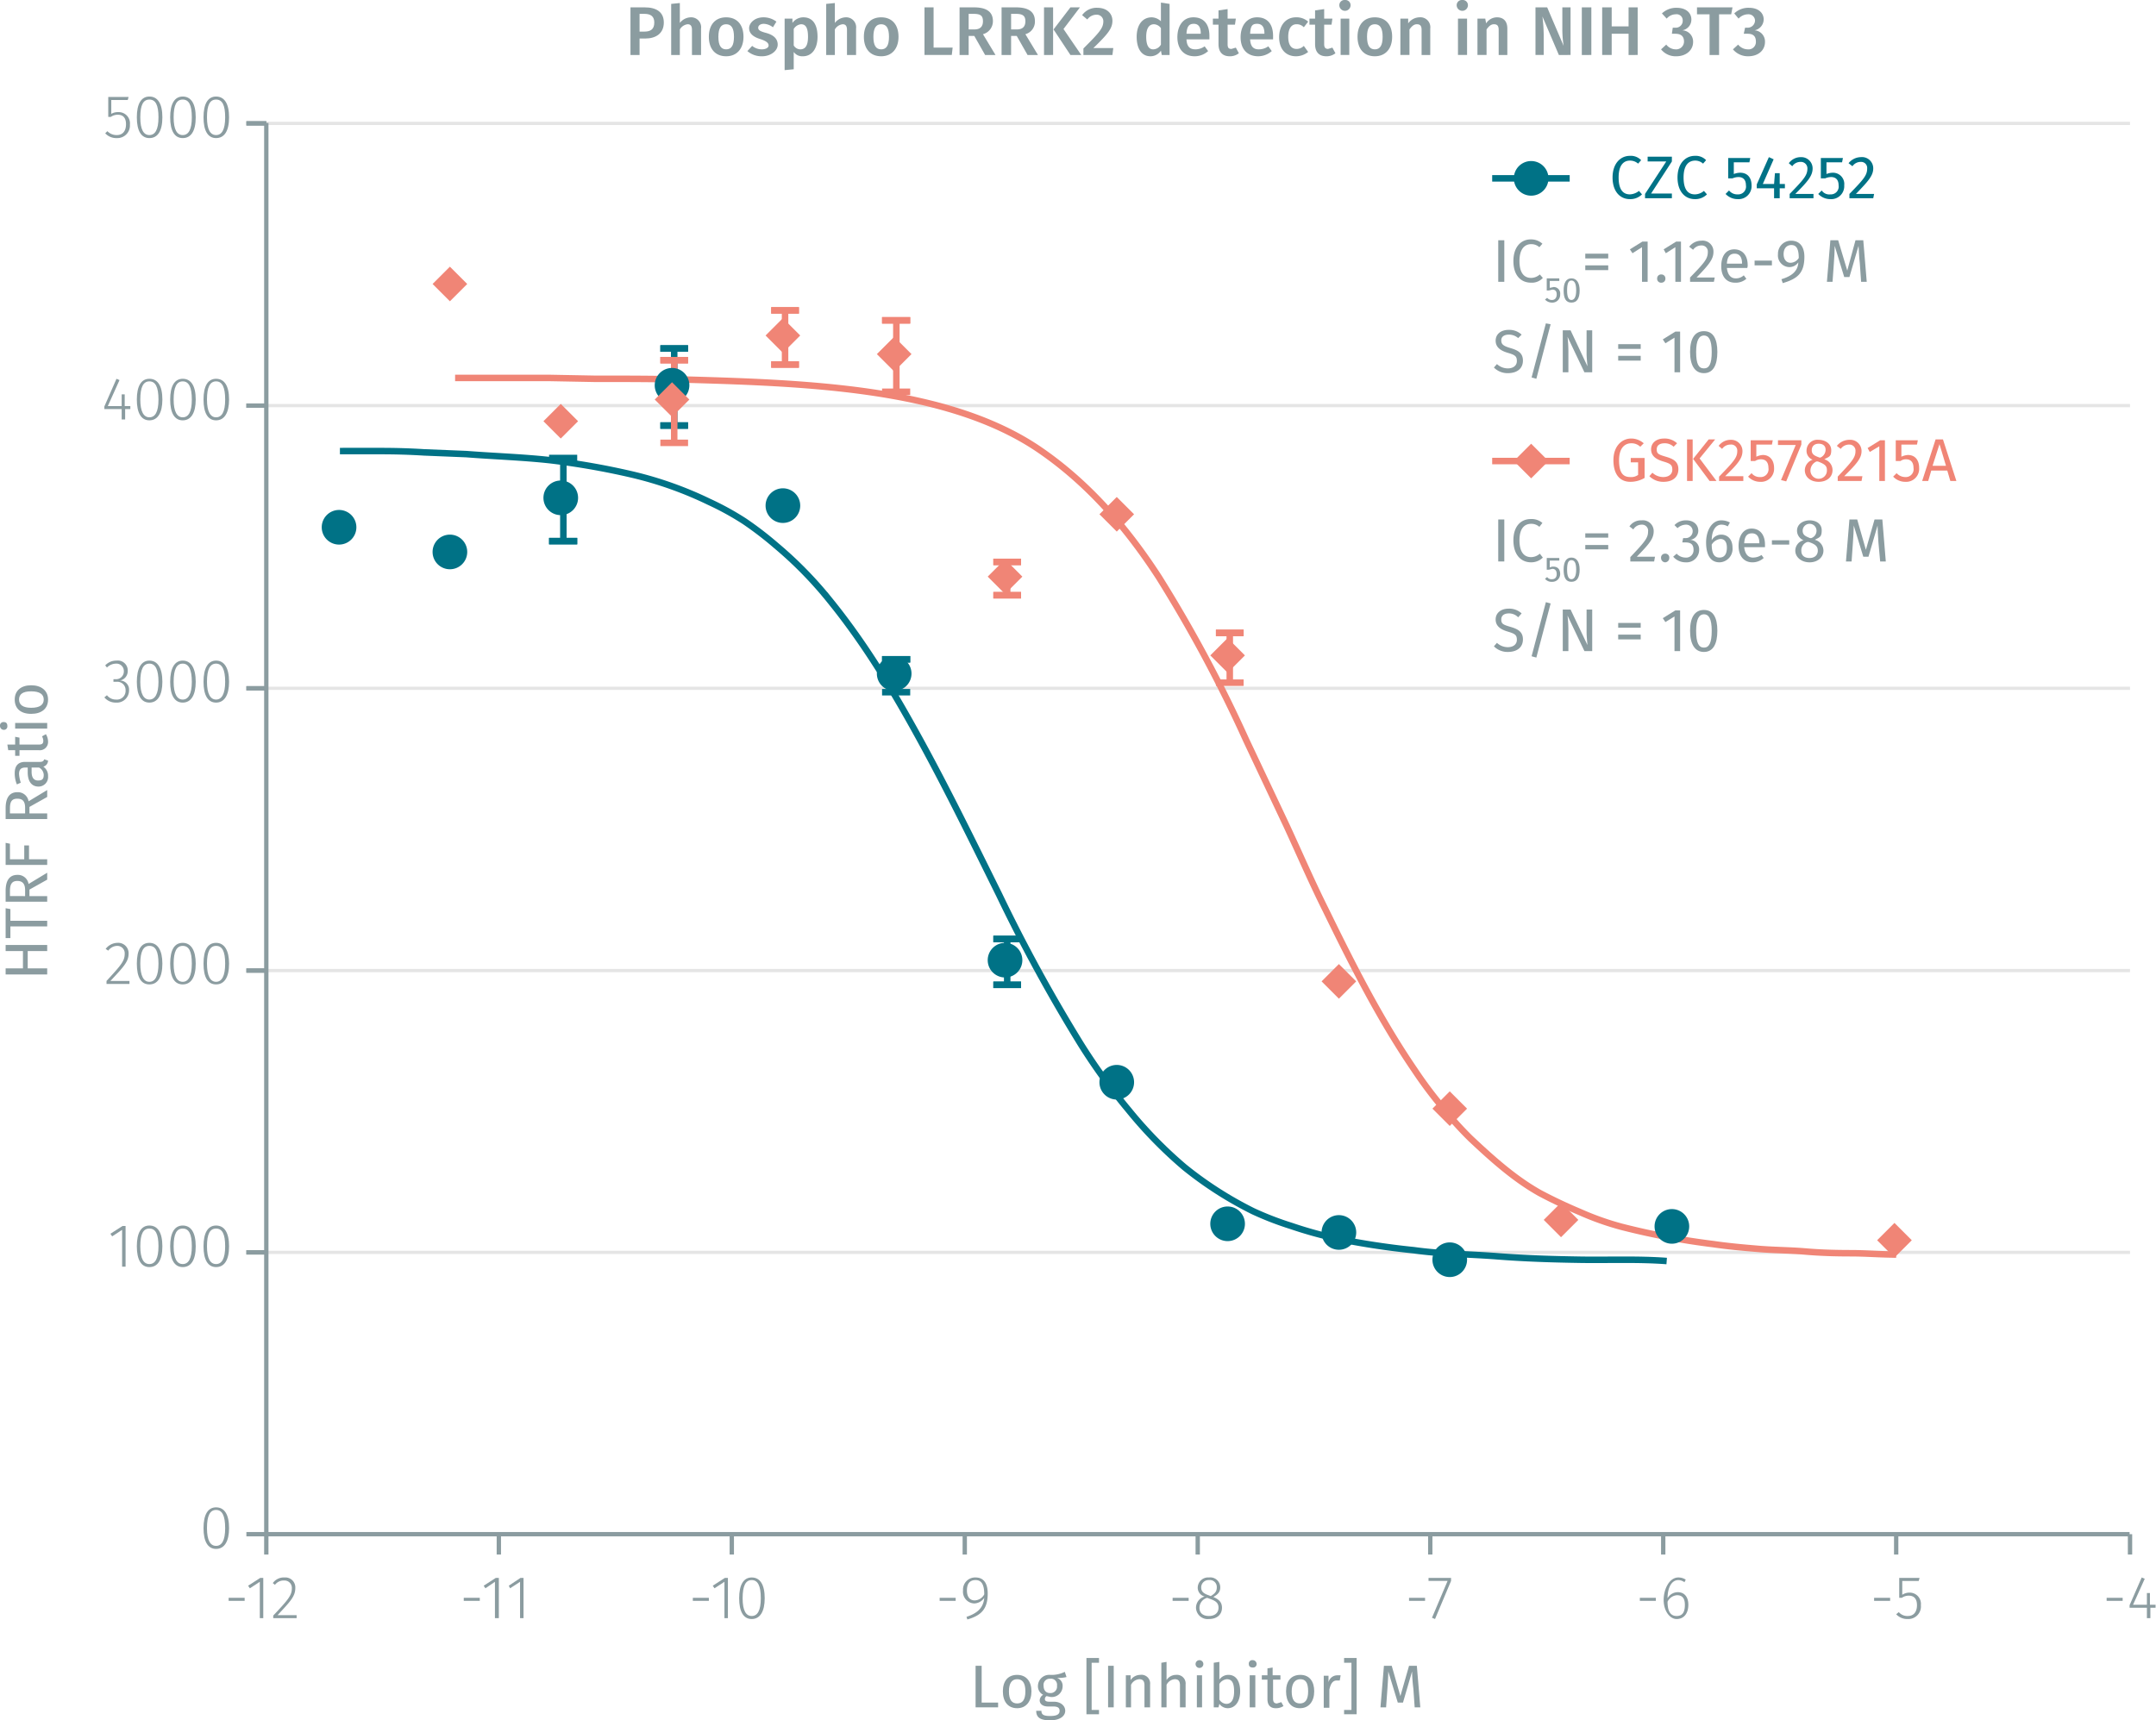 <svg xmlns="http://www.w3.org/2000/svg" xmlns:xlink="http://www.w3.org/1999/xlink" viewBox="0 0 497.9 397.4"><defs><symbol id="_1-deep-blue-circle" data-name="1-deep-blue-circle" viewBox="0 0 8 8"><path d="M8,4A4,4,0,1,1,4,0,4,4,0,0,1,8,4" fill="#007286"/></symbol><symbol id="_5-red-diamond" data-name="5-red-diamond" viewBox="0 0 8 8"><polyline points="4 0 8 4 4 8 0 4" fill="#f08576"/></symbol></defs><title>assay-validation_lrrk2-phospho-s935-1</title><line x1="61.5" y1="289.3" x2="491.9" y2="289.3" fill="none" stroke="#e5e5e5" stroke-miterlimit="10" stroke-width="0.75"/><line x1="61.5" y1="224.2" x2="491.9" y2="224.2" fill="none" stroke="#e5e5e5" stroke-miterlimit="10" stroke-width="0.75"/><line x1="61.5" y1="159" x2="491.9" y2="159" fill="none" stroke="#e5e5e5" stroke-miterlimit="10" stroke-width="0.75"/><line x1="61.5" y1="93.7" x2="491.9" y2="93.7" fill="none" stroke="#e5e5e5" stroke-miterlimit="10" stroke-width="0.75"/><line x1="61.5" y1="28.5" x2="491.9" y2="28.5" fill="none" stroke="#e5e5e5" stroke-miterlimit="10" stroke-width="0.75"/><line x1="61.5" y1="354.4" x2="491.8" y2="354.4" fill="none" stroke="#8b9ca0" stroke-miterlimit="10"/><line x1="61.5" y1="354.4" x2="61.5" y2="359.1" fill="none" stroke="#8b9ca0" stroke-miterlimit="10"/><g style="isolation:isolate"><path d="M57.4,369.9v.7H53.7v-.7Z" transform="translate(-0.9 -0.8)" fill="#8b9ca0"/><path d="M60.9,374.6v-8.4l-2.3,1.5-.4-.6,2.8-1.8h.7v9.3Z" transform="translate(-0.9 -0.8)" fill="#8b9ca0"/><path d="M69.1,367.6c0,1.9-1,3-4.1,6.3h4.4v.7H64V374c3.5-3.7,4.3-4.7,4.3-6.3a1.7,1.7,0,0,0-1.8-1.8,2.5,2.5,0,0,0-2.1,1l-.5-.4a3.1,3.1,0,0,1,2.7-1.3A2.3,2.3,0,0,1,69.1,367.6Z" transform="translate(-0.9 -0.8)" fill="#8b9ca0"/></g><line x1="115.2" y1="354.4" x2="115.2" y2="359.1" fill="none" stroke="#8b9ca0" stroke-miterlimit="10"/><g style="isolation:isolate"><path d="M111.7,369.9v.7H108v-.7Z" transform="translate(-0.9 -0.8)" fill="#8b9ca0"/><path d="M115.2,374.6v-8.4l-2.2,1.5-.4-.6,2.8-1.8h.7v9.3Z" transform="translate(-0.9 -0.8)" fill="#8b9ca0"/><path d="M121,374.6v-8.4l-2.3,1.5-.3-.6,2.7-1.8h.7v9.3Z" transform="translate(-0.9 -0.8)" fill="#8b9ca0"/></g><line x1="169" y1="354.4" x2="169" y2="359.1" fill="none" stroke="#8b9ca0" stroke-miterlimit="10"/><g style="isolation:isolate"><path d="M164.6,369.9v.7h-3.7v-.7Z" transform="translate(-0.9 -0.8)" fill="#8b9ca0"/><path d="M168.2,374.6v-8.4l-2.3,1.5-.4-.6,2.8-1.8h.7v9.3Z" transform="translate(-0.9 -0.8)" fill="#8b9ca0"/><path d="M177.5,370c0,3.1-1.1,4.8-3,4.8s-2.9-1.7-2.9-4.8,1-4.8,2.9-4.8S177.5,366.8,177.5,370Zm-5.1,0c0,2.9.8,4.1,2.1,4.1s2.1-1.2,2.1-4.1-.7-4.2-2.1-4.2S172.4,367.1,172.4,370Z" transform="translate(-0.9 -0.8)" fill="#8b9ca0"/></g><line x1="222.8" y1="354.4" x2="222.8" y2="359.1" fill="none" stroke="#8b9ca0" stroke-miterlimit="10"/><g style="isolation:isolate"><path d="M221.6,369.9v.7h-3.7v-.7Z" transform="translate(-0.9 -0.8)" fill="#8b9ca0"/><path d="M229,368.9c0,3.7-1.6,5.1-4.7,6l-.2-.6c2.4-.8,3.9-2,4.1-4.4a2.9,2.9,0,0,1-2.3,1.3,2.7,2.7,0,0,1-2.6-3,2.8,2.8,0,0,1,2.9-3C228.1,365.2,229,366.6,229,368.9Zm-.8.2c0-2.2-.6-3.3-2-3.3s-2,.9-2,2.4.7,2.3,1.8,2.3A2.6,2.6,0,0,0,228.2,369.1Z" transform="translate(-0.9 -0.8)" fill="#8b9ca0"/></g><line x1="276.6" y1="354.4" x2="276.6" y2="359.1" fill="none" stroke="#8b9ca0" stroke-miterlimit="10"/><g style="isolation:isolate"><path d="M275.4,369.9v.7h-3.7v-.7Z" transform="translate(-0.9 -0.8)" fill="#8b9ca0"/><path d="M283.1,372.2c0,1.6-1.2,2.6-3,2.6a2.7,2.7,0,0,1-3-2.6,2.7,2.7,0,0,1,2-2.6,2.1,2.1,0,0,1-1.6-2.1,2.4,2.4,0,0,1,2.6-2.3,2.3,2.3,0,0,1,2.6,2.3c0,1-.5,1.6-1.6,2.2C282.5,370.3,283.1,371,283.1,372.2Zm-.8,0c0-1.1-.6-1.6-2.1-2.1l-.5-.2a2.4,2.4,0,0,0-1.8,2.3c0,1.3.9,1.9,2.2,1.9S282.3,373.4,282.3,372.2Zm-2.3-2.9.5.2c1-.6,1.4-1.1,1.4-2a1.6,1.6,0,0,0-1.8-1.7,1.7,1.7,0,0,0-1.8,1.7C278.3,368.4,278.8,368.9,280,369.3Z" transform="translate(-0.9 -0.8)" fill="#8b9ca0"/></g><line x1="330.3" y1="354.4" x2="330.3" y2="359.1" fill="none" stroke="#8b9ca0" stroke-miterlimit="10"/><g style="isolation:isolate"><path d="M330,369.9v.7h-3.7v-.7Z" transform="translate(-0.9 -0.8)" fill="#8b9ca0"/><path d="M332.3,374.8l-.7-.3,3.6-8.5h-4.4v-.7H336v.7Z" transform="translate(-0.9 -0.8)" fill="#8b9ca0"/></g><line x1="384.1" y1="354.4" x2="384.1" y2="359.1" fill="none" stroke="#8b9ca0" stroke-miterlimit="10"/><g style="isolation:isolate"><path d="M383.3,369.9v.7h-3.7v-.7Z" transform="translate(-0.9 -0.8)" fill="#8b9ca0"/><path d="M390.8,371.5c0,2.1-1.1,3.3-2.7,3.3s-3-1.9-3-4.4,1.3-5.2,3.4-5.2a3.1,3.1,0,0,1,1.7.5l-.3.6a2.4,2.4,0,0,0-1.4-.5c-1.6,0-2.5,1.8-2.5,4.2a2.7,2.7,0,0,1,2.4-1.4C389.7,368.6,390.8,369.5,390.8,371.5Zm-.8,0c0-1.6-.7-2.2-1.8-2.2a2.6,2.6,0,0,0-2.2,1.5c0,2.1.6,3.3,2.1,3.3S390,373,390,371.5Z" transform="translate(-0.9 -0.8)" fill="#8b9ca0"/></g><line x1="437.9" y1="354.4" x2="437.9" y2="359.1" fill="none" stroke="#8b9ca0" stroke-miterlimit="10"/><g style="isolation:isolate"><path d="M437.4,369.9v.7h-3.7v-.7Z" transform="translate(-0.9 -0.8)" fill="#8b9ca0"/><path d="M440.2,366v3.2a3,3,0,0,1,1.6-.5,2.6,2.6,0,0,1,2.7,2.9,2.9,2.9,0,0,1-3,3.2,3.5,3.5,0,0,1-2.7-1.1l.6-.5a2.6,2.6,0,0,0,2.1.9c1.3,0,2.1-.9,2.1-2.5s-.8-2.2-1.9-2.2a2.8,2.8,0,0,0-1.6.5h-.6v-4.6h4.7l-.2.7Z" transform="translate(-0.9 -0.8)" fill="#8b9ca0"/></g><line x1="491.9" y1="354.4" x2="491.9" y2="359.1" fill="none" stroke="#8b9ca0" stroke-miterlimit="10"/><g style="isolation:isolate"><path d="M491.1,369.9v.7h-3.7v-.7Z" transform="translate(-0.9 -0.8)" fill="#8b9ca0"/><path d="M497.5,372.2v2.4h-.8v-2.4h-4v-.6l2.8-6.4.7.3-2.7,6h3.2v-2.7h.7v2.7h1.3v.7Z" transform="translate(-0.9 -0.8)" fill="#8b9ca0"/></g><line x1="61.5" y1="354.4" x2="61.5" y2="28.4" fill="none" stroke="#8b9ca0" stroke-miterlimit="10"/><line x1="61.5" y1="354.4" x2="56.9" y2="354.4" fill="none" stroke="#8b9ca0" stroke-miterlimit="10"/><g style="isolation:isolate"><path d="M53.8,353.8c0,3.1-1.1,4.8-3,4.8s-2.9-1.7-2.9-4.8,1-4.8,2.9-4.8S53.8,350.6,53.8,353.8Zm-5.1,0c0,2.9.8,4.1,2.1,4.1s2.1-1.2,2.1-4.1-.7-4.2-2.1-4.2S48.7,350.9,48.7,353.8Z" transform="translate(-0.9 -0.8)" fill="#8b9ca0"/></g><line x1="61.5" y1="289.3" x2="56.9" y2="289.3" fill="none" stroke="#8b9ca0" stroke-miterlimit="10"/><g style="isolation:isolate"><path d="M29.1,293.4v-8.5l-2.3,1.5-.4-.6,2.8-1.8h.7v9.4Z" transform="translate(-0.9 -0.8)" fill="#8b9ca0"/><path d="M38.4,288.7c0,3.2-1.1,4.8-3,4.8s-2.9-1.7-2.9-4.8,1-4.8,2.9-4.8S38.4,285.5,38.4,288.7Zm-5.1,0c0,2.9.8,4.1,2.1,4.1s2.1-1.2,2.1-4.1-.7-4.1-2.1-4.1S33.3,285.8,33.3,288.7Z" transform="translate(-0.9 -0.8)" fill="#8b9ca0"/><path d="M46.1,288.7c0,3.2-1.1,4.8-3,4.8s-2.9-1.7-2.9-4.8,1-4.8,2.9-4.8S46.1,285.5,46.1,288.7Zm-5.1,0c0,2.9.8,4.1,2.1,4.1s2.1-1.2,2.1-4.1-.7-4.1-2.1-4.1S41,285.8,41,288.7Z" transform="translate(-0.9 -0.8)" fill="#8b9ca0"/><path d="M53.8,288.7c0,3.2-1.1,4.8-3,4.8s-2.9-1.7-2.9-4.8,1-4.8,2.9-4.8S53.8,285.5,53.8,288.7Zm-5.1,0c0,2.9.8,4.1,2.1,4.1s2.1-1.2,2.1-4.1-.7-4.1-2.1-4.1S48.7,285.8,48.7,288.7Z" transform="translate(-0.9 -0.8)" fill="#8b9ca0"/></g><line x1="61.5" y1="224.2" x2="56.9" y2="224.2" fill="none" stroke="#8b9ca0" stroke-miterlimit="10"/><g style="isolation:isolate"><path d="M30.6,221.1c0,1.8-1.1,3-4.2,6.3h4.4v.7H25.5v-.7c3.4-3.7,4.2-4.6,4.2-6.3a1.7,1.7,0,0,0-1.7-1.8,2.6,2.6,0,0,0-2.1,1.1l-.6-.4a3.5,3.5,0,0,1,2.7-1.4A2.4,2.4,0,0,1,30.6,221.1Z" transform="translate(-0.9 -0.8)" fill="#8b9ca0"/><path d="M38.4,223.4c0,3.2-1.1,4.8-3,4.8s-2.9-1.6-2.9-4.8,1-4.8,2.9-4.8S38.4,220.3,38.4,223.4Zm-5.1,0c0,2.9.8,4.2,2.1,4.2s2.1-1.3,2.1-4.2-.7-4.1-2.1-4.1S33.3,220.6,33.3,223.4Z" transform="translate(-0.9 -0.8)" fill="#8b9ca0"/><path d="M46.1,223.4c0,3.2-1.1,4.8-3,4.8s-2.9-1.6-2.9-4.8,1-4.8,2.9-4.8S46.1,220.3,46.1,223.4Zm-5.1,0c0,2.9.8,4.2,2.1,4.2s2.1-1.3,2.1-4.2-.7-4.1-2.1-4.1S41,220.6,41,223.4Z" transform="translate(-0.9 -0.8)" fill="#8b9ca0"/><path d="M53.8,223.4c0,3.2-1.1,4.8-3,4.8s-2.9-1.6-2.9-4.8,1-4.8,2.9-4.8S53.8,220.3,53.8,223.4Zm-5.1,0c0,2.9.8,4.2,2.1,4.2s2.1-1.3,2.1-4.2-.7-4.1-2.1-4.1S48.7,220.6,48.7,223.4Z" transform="translate(-0.9 -0.8)" fill="#8b9ca0"/></g><line x1="61.5" y1="159" x2="56.9" y2="159" fill="none" stroke="#8b9ca0" stroke-miterlimit="10"/><g style="isolation:isolate"><path d="M30.4,155.8a2.2,2.2,0,0,1-1.8,2.2,2.1,2.1,0,0,1,2.1,2.3,2.8,2.8,0,0,1-3,2.8,3.4,3.4,0,0,1-2.7-1.2l.6-.5a2.6,2.6,0,0,0,2.1,1,2,2,0,0,0,2.2-2.1,1.9,1.9,0,0,0-2.1-2h-.7v-.6h.5a1.8,1.8,0,0,0,1.9-1.9,1.7,1.7,0,0,0-1.8-1.7,3,3,0,0,0-2.1.9l-.4-.5a3.5,3.5,0,0,1,2.6-1.1A2.3,2.3,0,0,1,30.4,155.8Z" transform="translate(-0.9 -0.8)" fill="#8b9ca0"/><path d="M38.4,158.3c0,3.1-1.1,4.8-3,4.8s-2.9-1.7-2.9-4.8,1-4.9,2.9-4.9S38.4,155.1,38.4,158.3Zm-5.1,0c0,2.8.8,4.1,2.1,4.1s2.1-1.3,2.1-4.1-.7-4.2-2.1-4.2S33.3,155.4,33.3,158.3Z" transform="translate(-0.9 -0.8)" fill="#8b9ca0"/><path d="M46.1,158.3c0,3.1-1.1,4.8-3,4.8s-2.9-1.7-2.9-4.8,1-4.9,2.9-4.9S46.1,155.1,46.1,158.3Zm-5.1,0c0,2.8.8,4.1,2.1,4.1s2.1-1.3,2.1-4.1-.7-4.2-2.1-4.2S41,155.4,41,158.3Z" transform="translate(-0.9 -0.8)" fill="#8b9ca0"/><path d="M53.8,158.3c0,3.1-1.1,4.8-3,4.8s-2.9-1.7-2.9-4.8,1-4.9,2.9-4.9S53.8,155.1,53.8,158.3Zm-5.1,0c0,2.8.8,4.1,2.1,4.1s2.1-1.3,2.1-4.1-.7-4.2-2.1-4.2S48.7,155.4,48.7,158.3Z" transform="translate(-0.9 -0.8)" fill="#8b9ca0"/></g><line x1="61.5" y1="93.7" x2="56.9" y2="93.7" fill="none" stroke="#8b9ca0" stroke-miterlimit="10"/><g style="isolation:isolate"><path d="M29.8,95.3v2.4H29V95.3H25v-.6l2.8-6.4.7.3-2.7,6H29V91.9h.7v2.7h1.3v.7Z" transform="translate(-0.9 -0.8)" fill="#8b9ca0"/><path d="M38.4,93.1c0,3.1-1.1,4.8-3,4.8s-2.9-1.7-2.9-4.8,1-4.8,2.9-4.8S38.4,89.9,38.4,93.1Zm-5.1,0c0,2.8.8,4.1,2.1,4.1s2.1-1.2,2.1-4.1-.7-4.2-2.1-4.2S33.3,90.2,33.3,93.1Z" transform="translate(-0.9 -0.8)" fill="#8b9ca0"/><path d="M46.1,93.1c0,3.1-1.1,4.8-3,4.8s-2.9-1.7-2.9-4.8,1-4.8,2.9-4.8S46.1,89.9,46.1,93.1Zm-5.1,0c0,2.8.8,4.1,2.1,4.1s2.1-1.2,2.1-4.1-.7-4.2-2.1-4.2S41,90.2,41,93.1Z" transform="translate(-0.9 -0.8)" fill="#8b9ca0"/><path d="M53.8,93.1c0,3.1-1.1,4.8-3,4.8s-2.9-1.7-2.9-4.8,1-4.8,2.9-4.8S53.8,89.9,53.8,93.1Zm-5.1,0c0,2.8.8,4.1,2.1,4.1s2.1-1.2,2.1-4.1-.7-4.2-2.1-4.2S48.7,90.2,48.7,93.1Z" transform="translate(-0.9 -0.8)" fill="#8b9ca0"/></g><line x1="61.5" y1="28.5" x2="56.9" y2="28.5" fill="none" stroke="#8b9ca0" stroke-miterlimit="10"/><g style="isolation:isolate"><path d="M26.6,23.9v3.2a2.9,2.9,0,0,1,1.6-.4,2.6,2.6,0,0,1,2.7,2.9,2.9,2.9,0,0,1-3,3.1,3.5,3.5,0,0,1-2.7-1.1l.5-.5a2.9,2.9,0,0,0,2.2.9c1.3,0,2.1-.9,2.1-2.5s-.8-2.2-1.9-2.2a2.8,2.8,0,0,0-1.6.5h-.6V23.2h4.7l-.2.7Z" transform="translate(-0.9 -0.8)" fill="#8b9ca0"/><path d="M38.4,27.9c0,3.2-1.1,4.8-3,4.8s-2.9-1.7-2.9-4.8,1-4.8,2.9-4.8S38.4,24.7,38.4,27.9Zm-5.1,0c0,2.9.8,4.1,2.1,4.1s2.1-1.2,2.1-4.1-.7-4.1-2.1-4.1S33.3,25,33.3,27.9Z" transform="translate(-0.9 -0.8)" fill="#8b9ca0"/><path d="M46.1,27.9c0,3.2-1.1,4.8-3,4.8s-2.9-1.7-2.9-4.8,1-4.8,2.9-4.8S46.1,24.7,46.1,27.9Zm-5.1,0c0,2.9.8,4.1,2.1,4.1s2.1-1.2,2.1-4.1-.7-4.1-2.1-4.1S41,25,41,27.9Z" transform="translate(-0.9 -0.8)" fill="#8b9ca0"/><path d="M53.8,27.9c0,3.2-1.1,4.8-3,4.8s-2.9-1.7-2.9-4.8,1-4.8,2.9-4.8S53.8,24.7,53.8,27.9Zm-5.1,0c0,2.9.8,4.1,2.1,4.1s2.1-1.2,2.1-4.1-.7-4.1-2.1-4.1S48.7,25,48.7,27.9Z" transform="translate(-0.9 -0.8)" fill="#8b9ca0"/></g><line x1="61.5" y1="289.3" x2="56.9" y2="289.3" fill="none" stroke="#8b9ca0" stroke-miterlimit="10"/><line x1="61.5" y1="224.2" x2="56.9" y2="224.2" fill="none" stroke="#8b9ca0" stroke-miterlimit="10"/><line x1="61.5" y1="159" x2="56.9" y2="159" fill="none" stroke="#8b9ca0" stroke-miterlimit="10"/><line x1="61.5" y1="93.7" x2="56.9" y2="93.7" fill="none" stroke="#8b9ca0" stroke-miterlimit="10"/><line x1="61.5" y1="28.5" x2="56.9" y2="28.5" fill="none" stroke="#8b9ca0" stroke-miterlimit="10"/><line x1="130.1" y1="105.8" x2="130.1" y2="125" fill="none" stroke="#007286" stroke-miterlimit="10" stroke-width="1.5"/><line x1="133.3" y1="105.8" x2="126.8" y2="105.8" fill="none" stroke="#007286" stroke-miterlimit="10" stroke-width="1.5"/><line x1="126.8" y1="125" x2="133.3" y2="125" fill="none" stroke="#007286" stroke-miterlimit="10" stroke-width="1.5"/><line x1="133.3" y1="125" x2="126.8" y2="125" fill="none" stroke="#007286" stroke-miterlimit="10" stroke-width="1.5"/><line x1="155.7" y1="80.5" x2="155.7" y2="98.3" fill="none" stroke="#007286" stroke-miterlimit="10" stroke-width="1.5"/><line x1="152.5" y1="80.5" x2="158.9" y2="80.5" fill="none" stroke="#007286" stroke-miterlimit="10" stroke-width="1.5"/><line x1="158.9" y1="80.5" x2="152.5" y2="80.5" fill="none" stroke="#007286" stroke-miterlimit="10" stroke-width="1.5"/><line x1="152.5" y1="98.3" x2="158.9" y2="98.3" fill="none" stroke="#007286" stroke-miterlimit="10" stroke-width="1.5"/><line x1="158.9" y1="98.3" x2="152.5" y2="98.3" fill="none" stroke="#007286" stroke-miterlimit="10" stroke-width="1.5"/><line x1="207" y1="152.3" x2="207" y2="159.9" fill="none" stroke="#007286" stroke-miterlimit="10" stroke-width="1.5"/><line x1="203.7" y1="152.3" x2="210.2" y2="152.3" fill="none" stroke="#007286" stroke-miterlimit="10" stroke-width="1.5"/><line x1="210.2" y1="152.3" x2="203.7" y2="152.3" fill="none" stroke="#007286" stroke-miterlimit="10" stroke-width="1.5"/><line x1="210.2" y1="159.9" x2="203.7" y2="159.9" fill="none" stroke="#007286" stroke-miterlimit="10" stroke-width="1.5"/><line x1="232.6" y1="216.9" x2="232.6" y2="227.5" fill="none" stroke="#007286" stroke-miterlimit="10" stroke-width="1.5"/><line x1="229.4" y1="216.9" x2="235.8" y2="216.9" fill="none" stroke="#007286" stroke-miterlimit="10" stroke-width="1.5"/><line x1="235.8" y1="216.9" x2="229.4" y2="216.9" fill="none" stroke="#007286" stroke-miterlimit="10" stroke-width="1.5"/><line x1="229.4" y1="227.5" x2="235.8" y2="227.5" fill="none" stroke="#007286" stroke-miterlimit="10" stroke-width="1.5"/><line x1="235.8" y1="227.5" x2="229.4" y2="227.5" fill="none" stroke="#007286" stroke-miterlimit="10" stroke-width="1.5"/><path d="M385.8,292.1c-6.6-.5-13.3-.2-19.9-.3s-12.9-.3-19.3-.8-12.8-.5-19.2-1.4a178.2,178.2,0,0,1-19.2-3,94.6,94.6,0,0,1-9.1-2.6,72.6,72.6,0,0,1-8.8-3.4,86,86,0,0,1-15.9-10.2,99.1,99.1,0,0,1-12.8-13.1A138.6,138.6,0,0,1,250.5,242a373.4,373.4,0,0,1-18.9-34.6c-5.9-11.9-11.7-23.8-18.1-35.5s-12.8-22.3-20.8-32.2a90.5,90.5,0,0,0-12.6-12.9,78.5,78.5,0,0,0-7.3-5.6,65.3,65.3,0,0,0-8.2-4.5,85.6,85.6,0,0,0-17.8-6.3,173.7,173.7,0,0,0-18.9-3.3c-6.4-.7-12.9-.9-19.3-1.4l-9.8-.4c-3.2-.2-6.5-.3-9.7-.3H79.4" transform="translate(-0.9 -0.8)" fill="none" stroke="#007286" stroke-miterlimit="10" stroke-width="1.5"/><line x1="155.7" y1="83.2" x2="155.7" y2="102.3" fill="none" stroke="#f08576" stroke-miterlimit="10" stroke-width="1.5"/><line x1="152.5" y1="83.2" x2="158.9" y2="83.2" fill="none" stroke="#f08576" stroke-miterlimit="10" stroke-width="1.5"/><line x1="158.9" y1="83.2" x2="152.5" y2="83.2" fill="none" stroke="#f08576" stroke-miterlimit="10" stroke-width="1.5"/><line x1="158.9" y1="102.3" x2="152.5" y2="102.3" fill="none" stroke="#f08576" stroke-miterlimit="10" stroke-width="1.5"/><line x1="181.3" y1="71.7" x2="181.3" y2="84.2" fill="none" stroke="#f08576" stroke-miterlimit="10" stroke-width="1.5"/><line x1="178.1" y1="71.7" x2="184.5" y2="71.7" fill="none" stroke="#f08576" stroke-miterlimit="10" stroke-width="1.5"/><line x1="184.5" y1="71.7" x2="178.1" y2="71.7" fill="none" stroke="#f08576" stroke-miterlimit="10" stroke-width="1.5"/><line x1="178.1" y1="84.2" x2="184.5" y2="84.2" fill="none" stroke="#f08576" stroke-miterlimit="10" stroke-width="1.5"/><line x1="184.5" y1="84.2" x2="178.1" y2="84.2" fill="none" stroke="#f08576" stroke-miterlimit="10" stroke-width="1.5"/><line x1="207" y1="74" x2="207" y2="90.5" fill="none" stroke="#f08576" stroke-miterlimit="10" stroke-width="1.5"/><line x1="203.7" y1="74" x2="210.2" y2="74" fill="none" stroke="#f08576" stroke-miterlimit="10" stroke-width="1.5"/><line x1="210.2" y1="74" x2="203.7" y2="74" fill="none" stroke="#f08576" stroke-miterlimit="10" stroke-width="1.5"/><line x1="210.2" y1="90.5" x2="203.7" y2="90.5" fill="none" stroke="#f08576" stroke-miterlimit="10" stroke-width="1.5"/><line x1="232.6" y1="129.8" x2="232.6" y2="137.5" fill="none" stroke="#f08576" stroke-miterlimit="10" stroke-width="1.5"/><line x1="229.4" y1="129.8" x2="235.8" y2="129.8" fill="none" stroke="#f08576" stroke-miterlimit="10" stroke-width="1.5"/><line x1="235.8" y1="129.8" x2="229.4" y2="129.8" fill="none" stroke="#f08576" stroke-miterlimit="10" stroke-width="1.5"/><line x1="229.4" y1="137.5" x2="235.8" y2="137.5" fill="none" stroke="#f08576" stroke-miterlimit="10" stroke-width="1.5"/><line x1="235.8" y1="137.5" x2="229.4" y2="137.5" fill="none" stroke="#f08576" stroke-miterlimit="10" stroke-width="1.5"/><line x1="284" y1="146.2" x2="284" y2="157.7" fill="none" stroke="#f08576" stroke-miterlimit="10" stroke-width="1.5"/><line x1="280.8" y1="146.2" x2="287.2" y2="146.2" fill="none" stroke="#f08576" stroke-miterlimit="10" stroke-width="1.5"/><line x1="287.2" y1="146.2" x2="280.8" y2="146.2" fill="none" stroke="#f08576" stroke-miterlimit="10" stroke-width="1.5"/><line x1="287.2" y1="157.7" x2="280.8" y2="157.7" fill="none" stroke="#f08576" stroke-miterlimit="10" stroke-width="1.5"/><g style="isolation:isolate"><path d="M154.2,6c0,2.5-1.8,3.7-4.3,3.7h-1.3v3.8h-2.1V2.5h3.3C152.5,2.5,154.2,3.6,154.2,6ZM152,6c0-1.4-.8-2-2.3-2h-1.1V8.1h1.1C151.1,8.1,152,7.6,152,6Z" transform="translate(-0.9 -0.8)" fill="#8b9ca0"/><path d="M162.8,7.4v6.1h-2.1V7.7c0-1-.4-1.3-1-1.3a2.4,2.4,0,0,0-1.8,1.2v5.9h-2V1.7l2-.2V6.1a3.3,3.3,0,0,1,2.5-1.3A2.3,2.3,0,0,1,162.8,7.4Z" transform="translate(-0.9 -0.8)" fill="#8b9ca0"/><path d="M172.6,9.3c0,2.7-1.5,4.5-4,4.5s-4-1.7-4-4.5,1.5-4.5,4-4.5S172.6,6.5,172.6,9.3Zm-5.8,0c0,2,.6,2.9,1.8,2.9s1.8-.9,1.8-2.9-.6-2.9-1.8-2.9S166.8,7.3,166.8,9.3Z" transform="translate(-0.9 -0.8)" fill="#8b9ca0"/><path d="M180.2,5.8l-.8,1.3a3.7,3.7,0,0,0-2.1-.8c-.8,0-1.3.4-1.3.9s.3.8,1.8,1.2,2.7,1.2,2.7,2.7-1.7,2.7-3.6,2.7a5,5,0,0,1-3.4-1.2l1.1-1.2a3.5,3.5,0,0,0,2.2.8c1,0,1.6-.4,1.6-.9s-.4-1-2-1.5-2.5-1.3-2.5-2.5,1.3-2.5,3.3-2.5A4.9,4.9,0,0,1,180.2,5.8Z" transform="translate(-0.9 -0.8)" fill="#8b9ca0"/><path d="M189.7,9.3c0,2.6-1.2,4.5-3.4,4.5a2.4,2.4,0,0,1-2.1-1v4l-2.1.2V5.1h1.8v1a3.1,3.1,0,0,1,2.5-1.3C188.7,4.8,189.7,6.6,189.7,9.3Zm-2.2,0c0-2.2-.6-2.9-1.6-2.9a2.2,2.2,0,0,0-1.7,1.1v3.8a1.8,1.8,0,0,0,1.5.9C186.9,12.2,187.5,11.3,187.5,9.3Z" transform="translate(-0.9 -0.8)" fill="#8b9ca0"/><path d="M198.6,7.4v6.1h-2.1V7.7c0-1-.4-1.3-1-1.3a2.4,2.4,0,0,0-1.8,1.2v5.9h-2V1.7l2-.2V6.1a3.3,3.3,0,0,1,2.5-1.3A2.3,2.3,0,0,1,198.6,7.4Z" transform="translate(-0.9 -0.8)" fill="#8b9ca0"/><path d="M208.4,9.3c0,2.7-1.5,4.5-4,4.5s-4-1.7-4-4.5,1.5-4.5,4-4.5S208.4,6.5,208.4,9.3Zm-5.8,0c0,2,.6,2.9,1.8,2.9s1.8-.9,1.8-2.9-.6-2.9-1.8-2.9S202.6,7.3,202.6,9.3Z" transform="translate(-0.9 -0.8)" fill="#8b9ca0"/><path d="M220.9,11.8l-.2,1.7h-6.3V2.5h2.1v9.3Z" transform="translate(-0.9 -0.8)" fill="#8b9ca0"/><path d="M224.6,9.1v4.4h-2.1V2.5h3.3c2.9,0,4.4,1,4.4,3.2a3.1,3.1,0,0,1-2.3,3l2.9,4.8h-2.4l-2.5-4.4Zm1.3-1.5c1.3,0,2-.6,2-1.9S227.3,4,225.7,4h-1.1V7.6Z" transform="translate(-0.9 -0.8)" fill="#8b9ca0"/><path d="M234.4,9.1v4.4h-2.2V2.5h3.3c2.9,0,4.4,1,4.4,3.2a3,3,0,0,1-2.2,3l2.9,4.8h-2.4l-2.5-4.4Zm1.3-1.5c1.3,0,2-.6,2-1.9S237,4,235.5,4h-1.1V7.6Z" transform="translate(-0.9 -0.8)" fill="#8b9ca0"/><path d="M242,13.5V2.5h2.1v11Zm8.6,0h-2.5l-3.9-5.9,3.9-5.1h2.2l-3.8,5Z" transform="translate(-0.9 -0.8)" fill="#8b9ca0"/><path d="M257.8,5.6c0,1.8-1.1,3.1-4.4,6.3H258l-.2,1.6h-6.7V12c3.7-3.7,4.6-4.7,4.6-6.3a1.5,1.5,0,0,0-1.6-1.5A2.6,2.6,0,0,0,252,5.3l-1.2-1a4.1,4.1,0,0,1,3.5-1.7C256.5,2.6,257.8,3.9,257.8,5.6Z" transform="translate(-0.9 -0.8)" fill="#8b9ca0"/><path d="M271,13.5h-1.8l-.2-1a2.9,2.9,0,0,1-2.4,1.3c-2.1,0-3.2-1.8-3.2-4.5s1.3-4.5,3.5-4.5a3.3,3.3,0,0,1,2.1.9V1.4l2,.3Zm-2-2.4V7.3a2.1,2.1,0,0,0-1.6-.9c-1.1,0-1.8.9-1.8,2.9s.6,2.9,1.6,2.9A2.1,2.1,0,0,0,269,11.1Z" transform="translate(-0.9 -0.8)" fill="#8b9ca0"/><path d="M280.2,9.9h-5.3c.1,1.8.9,2.3,2.1,2.3a3.7,3.7,0,0,0,2.1-.7l.8,1.1a4.6,4.6,0,0,1-3.1,1.2c-2.6,0-4-1.8-4-4.4s1.3-4.6,3.7-4.6,3.7,1.6,3.7,4.3Zm-2-1.4c0-1.4-.5-2.2-1.6-2.2s-1.6.6-1.7,2.3h3.3Z" transform="translate(-0.9 -0.8)" fill="#8b9ca0"/><path d="M284.9,13.8c-1.7,0-2.6-1-2.6-2.8V6.5H281V5.1h1.3V3.2l2.1-.3V5.1h1.9l-.2,1.4h-1.7V11c0,.8.2,1.1.9,1.1l1-.3.7,1.3A3.3,3.3,0,0,1,284.9,13.8Z" transform="translate(-0.9 -0.8)" fill="#8b9ca0"/><path d="M294.9,9.9h-5.3c.1,1.8.9,2.3,2,2.3a3.8,3.8,0,0,0,2.2-.7l.8,1.1a4.8,4.8,0,0,1-3.1,1.2c-2.7,0-4.1-1.8-4.1-4.4s1.4-4.6,3.8-4.6,3.7,1.6,3.7,4.3Zm-2-1.4c0-1.4-.5-2.2-1.7-2.2s-1.5.6-1.6,2.3h3.3Z" transform="translate(-0.9 -0.8)" fill="#8b9ca0"/><path d="M303,5.8l-1,1.3a2.2,2.2,0,0,0-1.7-.7c-1.1,0-1.9.9-1.9,2.9s.8,2.8,1.9,2.8a2.3,2.3,0,0,0,1.7-.7l1,1.4a4.5,4.5,0,0,1-2.8,1c-2.4,0-3.9-1.7-3.9-4.4s1.5-4.6,3.9-4.6A4,4,0,0,1,303,5.8Z" transform="translate(-0.9 -0.8)" fill="#8b9ca0"/><path d="M307.2,13.8c-1.7,0-2.6-1-2.6-2.8V6.5h-1.3V5.1h1.3V3.2l2.1-.3V5.1h1.9l-.2,1.4h-1.7V11c0,.8.3,1.1.9,1.1l1-.3.7,1.3A3.3,3.3,0,0,1,307.2,13.8Z" transform="translate(-0.9 -0.8)" fill="#8b9ca0"/><path d="M312.8,2a1.3,1.3,0,0,1-1.3,1.3A1.3,1.3,0,0,1,310.2,2,1.2,1.2,0,0,1,311.5.8,1.2,1.2,0,0,1,312.8,2Zm-2.3,11.5V5.1h2v8.4Z" transform="translate(-0.9 -0.8)" fill="#8b9ca0"/><path d="M322.4,9.3c0,2.7-1.5,4.5-4,4.5s-4-1.7-4-4.5,1.5-4.5,4-4.5S322.4,6.5,322.4,9.3Zm-5.8,0c0,2,.6,2.9,1.8,2.9s1.8-.9,1.8-2.9-.6-2.9-1.8-2.9S316.6,7.3,316.6,9.3Z" transform="translate(-0.9 -0.8)" fill="#8b9ca0"/><path d="M331.2,7.4v6.1h-2V7.7c0-1-.4-1.3-1.1-1.3s-1.2.5-1.7,1.2v5.9h-2.1V5.1h1.8V6.2a3.3,3.3,0,0,1,2.6-1.4A2.3,2.3,0,0,1,331.2,7.4Z" transform="translate(-0.9 -0.8)" fill="#8b9ca0"/><path d="M339.9,2a1.3,1.3,0,0,1-1.3,1.3A1.3,1.3,0,0,1,337.3,2,1.2,1.2,0,0,1,338.6.8,1.2,1.2,0,0,1,339.9,2Zm-2.3,11.5V5.1h2.1v8.4Z" transform="translate(-0.9 -0.8)" fill="#8b9ca0"/><path d="M349,7.4v6.1h-2V7.7c0-1-.4-1.3-1.1-1.3s-1.2.5-1.7,1.2v5.9h-2.1V5.1h1.8l.2,1.1a3,3,0,0,1,2.5-1.4C348.2,4.8,349,5.8,349,7.4Z" transform="translate(-0.9 -0.8)" fill="#8b9ca0"/><path d="M360.9,13.5l-3.8-8.9a37.6,37.6,0,0,1,.3,4.4v4.5h-1.9V2.5h2.7l3.8,8.9a25.8,25.8,0,0,1-.3-3.7V2.5h1.9v11Z" transform="translate(-0.9 -0.8)" fill="#8b9ca0"/><path d="M366.2,13.5V2.5h2.2v11Z" transform="translate(-0.9 -0.8)" fill="#8b9ca0"/><path d="M373.1,8.6v4.9h-2.2V2.5h2.2V6.9H377V2.5h2.1v11H377V8.6Z" transform="translate(-0.9 -0.8)" fill="#8b9ca0"/><path d="M391.5,5.3a2.5,2.5,0,0,1-2.1,2.5,2.6,2.6,0,0,1,2.5,2.7c0,1.8-1.5,3.3-3.9,3.3a4.3,4.3,0,0,1-3.5-1.6l1.2-1.1a2.8,2.8,0,0,0,2.2,1.1,1.8,1.8,0,0,0,1.9-1.8c0-1.3-.8-1.8-2-1.8H387l.2-1.4h.6a1.6,1.6,0,0,0,1.7-1.7,1.4,1.4,0,0,0-1.6-1.4,2.8,2.8,0,0,0-2.1,1l-1.1-1.2a4.8,4.8,0,0,1,3.4-1.3C390.3,2.6,391.5,3.8,391.5,5.3Z" transform="translate(-0.9 -0.8)" fill="#8b9ca0"/><path d="M397.9,4.1v9.4h-2.2V4.1h-2.9V2.5H401l-.3,1.6Z" transform="translate(-0.9 -0.8)" fill="#8b9ca0"/><path d="M408.2,5.3a2.6,2.6,0,0,1-2.1,2.5,2.6,2.6,0,0,1,2.4,2.7c0,1.8-1.4,3.3-3.9,3.3a4.5,4.5,0,0,1-3.5-1.6l1.2-1.1a2.9,2.9,0,0,0,2.2,1.1,1.7,1.7,0,0,0,1.9-1.8c0-1.3-.7-1.8-1.9-1.8h-.9l.3-1.4h.5a1.7,1.7,0,0,0,1.8-1.7,1.5,1.5,0,0,0-1.6-1.4,3,3,0,0,0-2.2,1l-1-1.2a4.7,4.7,0,0,1,3.4-1.3C407,2.6,408.2,3.8,408.2,5.3Z" transform="translate(-0.9 -0.8)" fill="#8b9ca0"/></g><g style="isolation:isolate"><path d="M231.4,394.1v1.1h-5.2v-9.6h1.4v8.5Z" transform="translate(-0.9 -0.8)" fill="#8b9ca0"/><path d="M239.1,391.5c0,2.3-1.2,3.9-3.3,3.9s-3.3-1.5-3.3-3.9,1.2-3.8,3.3-3.8S239.1,389.2,239.1,391.5Zm-5.2,0c0,2,.7,2.8,1.9,2.8s1.9-.8,1.9-2.8-.7-2.8-1.9-2.8S233.9,389.6,233.9,391.5Z" transform="translate(-0.9 -0.8)" fill="#8b9ca0"/><path d="M245,388.4a1.9,1.9,0,0,1,1.3,1.9,2.5,2.5,0,0,1-2.8,2.5l-.9-.2a.8.8,0,0,0-.4.7c0,.3.2.6,1,.6h1.1c1.5,0,2.6.9,2.6,2.1s-1.2,2.2-3.5,2.2-3.2-.7-3.2-2.2h1.2c0,.8.4,1.2,2,1.2s2.2-.4,2.2-1.2-.6-1-1.5-1h-1.2c-1.3,0-1.9-.7-1.9-1.4a1.6,1.6,0,0,1,.8-1.3,2.2,2.2,0,0,1-1.2-2.1,2.6,2.6,0,0,1,2.8-2.5,6.9,6.9,0,0,0,3.4-.7l.4,1.2A7.8,7.8,0,0,1,245,388.4Zm-3.1,1.8c0,1,.5,1.7,1.5,1.7a1.5,1.5,0,0,0,1.6-1.7,1.4,1.4,0,0,0-1.6-1.6A1.4,1.4,0,0,0,241.9,390.2Z" transform="translate(-0.9 -0.8)" fill="#8b9ca0"/><path d="M253,384.9v10.9h1.7v1h-2.9v-13h2.9v1.1Z" transform="translate(-0.9 -0.8)" fill="#8b9ca0"/><path d="M256.8,395.2v-9.6h1.3v9.6Z" transform="translate(-0.9 -0.8)" fill="#8b9ca0"/><path d="M266.5,389.9v5.3h-1.3v-5.1c0-1.1-.5-1.4-1.2-1.4a2.3,2.3,0,0,0-1.9,1.3v5.2h-1.2v-7.4H262v1.1a2.7,2.7,0,0,1,2.2-1.2A2,2,0,0,1,266.5,389.9Z" transform="translate(-0.9 -0.8)" fill="#8b9ca0"/><path d="M274.7,389.9v5.3h-1.3v-5.1c0-1.1-.5-1.4-1.2-1.4a2.3,2.3,0,0,0-1.9,1.3v5.2h-1.2V384.9l1.2-.2v4.2a2.6,2.6,0,0,1,2.2-1.2A2,2,0,0,1,274.7,389.9Z" transform="translate(-0.9 -0.8)" fill="#8b9ca0"/><path d="M278.8,385.2a.9.9,0,0,1-1.8,0,.9.9,0,1,1,1.8,0Zm-1.5,10v-7.4h1.2v7.4Z" transform="translate(-0.9 -0.8)" fill="#8b9ca0"/><path d="M287.3,391.5c0,2.3-1.1,3.9-2.9,3.9a2.4,2.4,0,0,1-1.9-1l-.2.8h-1.1V384.9l1.3-.2v4.1a2.5,2.5,0,0,1,2.1-1.1C286.3,387.7,287.3,389.1,287.3,391.5Zm-1.4,0c0-2.1-.6-2.8-1.7-2.8a2.3,2.3,0,0,0-1.7,1.1v3.6a2,2,0,0,0,1.6,1C285.2,394.4,285.9,393.5,285.9,391.5Z" transform="translate(-0.9 -0.8)" fill="#8b9ca0"/><path d="M291.1,385.2a.8.8,0,0,1-.9.8c-.6,0-.9-.3-.9-.8a.8.8,0,0,1,.9-.9A.9.9,0,0,1,291.1,385.2Zm-1.6,10v-7.4h1.3v7.4Z" transform="translate(-0.9 -0.8)" fill="#8b9ca0"/><path d="M295.5,395.4c-1.2,0-1.9-.7-1.9-2.1v-4.5h-1.3v-1h1.3v-1.6l1.2-.2v1.8h1.8v1h-1.7v4.4c0,.8.3,1.1.9,1.1l1-.3.5.9A3.1,3.1,0,0,1,295.5,395.4Z" transform="translate(-0.9 -0.8)" fill="#8b9ca0"/><path d="M304.4,391.5c0,2.3-1.2,3.9-3.3,3.9s-3.2-1.5-3.2-3.9,1.2-3.8,3.3-3.8S304.4,389.2,304.4,391.5Zm-5.2,0c0,2,.7,2.8,1.9,2.8s1.9-.8,1.9-2.8-.6-2.8-1.8-2.8S299.2,389.6,299.2,391.5Z" transform="translate(-0.9 -0.8)" fill="#8b9ca0"/><path d="M310.5,387.8l-.2,1.2h-.7c-.9,0-1.4.7-1.7,2.1v4.2h-1.3v-7.4h1.1v1.5a2.1,2.1,0,0,1,2-1.6Z" transform="translate(-0.9 -0.8)" fill="#8b9ca0"/><path d="M311.3,396.8v-1H313V384.9h-1.7v-1.1h2.9v13Z" transform="translate(-0.9 -0.8)" fill="#8b9ca0"/><path d="M327.6,395.2l-.3-4.3a37.6,37.6,0,0,1-.3-4l-2.1,7.2h-1.2l-2.2-7.2c0,1.1-.1,2.6-.2,4.1l-.3,4.2h-1.3l.8-9.6h1.8l2,7,2-7h1.8l.8,9.6Z" transform="translate(-0.9 -0.8)" fill="#8b9ca0"/></g><g style="isolation:isolate"><path d="M7.3,224.5h4.5v1.4H2.2v-1.4h4v-4h-4v-1.4h9.6v1.4H7.3Z" transform="translate(-0.9 -0.8)" fill="#8b9ca0"/><path d="M3.3,213.5h8.5v1.3H3.3v2.7H2.2v-6.9l1.1.2Z" transform="translate(-0.9 -0.8)" fill="#8b9ca0"/><path d="M7.7,207.8h4.1v1.3H2.2v-2.5c0-2.4.9-3.7,2.7-3.7A2.5,2.5,0,0,1,7.5,205l4.3-2.6V204l-4.1,2.3Zm-2.8-3.5c-1.2,0-1.7.7-1.7,2.3v1.2H6.7v-1.4C6.7,205.1,6.2,204.3,4.9,204.3Z" transform="translate(-0.9 -0.8)" fill="#8b9ca0"/><path d="M3.2,199.3H6.5v-3.2H7.6v3.2h4.2v1.3H2.2v-5.1l1,.2Z" transform="translate(-0.9 -0.8)" fill="#8b9ca0"/><path d="M7.7,188.7h4.1V190H2.2v-2.5c0-2.4.9-3.7,2.7-3.7a2.5,2.5,0,0,1,2.6,2.1l4.3-2.6v1.6l-4.1,2.3Zm-2.8-3.4c-1.2,0-1.7.6-1.7,2.2v1.2H6.7v-1.3C6.7,186,6.2,185.3,4.9,185.3Z" transform="translate(-0.9 -0.8)" fill="#8b9ca0"/><path d="M11.1,176.2l.9.3a1.5,1.5,0,0,1-1.1,1.4,2.5,2.5,0,0,1,1.1,2.2,2.2,2.2,0,0,1-2.2,2.4c-1.6,0-2.5-1.2-2.5-3.3v-1.1H6.8c-1.1,0-1.5.5-1.5,1.5a7.9,7.9,0,0,0,.4,2l-.9.4a6.6,6.6,0,0,1-.5-2.6c0-1.8.9-2.6,2.4-2.6h3.4C10.7,176.8,11,176.6,11.1,176.2Zm-1.2,1.9H8.2v1c0,1.3.5,2,1.5,2s1.3-.4,1.3-1.3A2,2,0,0,0,9.9,178.1Z" transform="translate(-0.9 -0.8)" fill="#8b9ca0"/><path d="M12,172.1a1.9,1.9,0,0,1-2.1,2H5.4v1.3h-1v-1.3H2.8l-.2-1.3H4.4V171l1,.2v1.6H9.8c.8,0,1.1-.2,1.1-.9a2.2,2.2,0,0,0-.3-1l.9-.5A3.4,3.4,0,0,1,12,172.1Z" transform="translate(-0.9 -0.8)" fill="#8b9ca0"/><path d="M1.8,167.6c.5,0,.8.3.8.9a.8.8,0,0,1-.8.9.9.9,0,0,1-.9-.9A.8.8,0,0,1,1.8,167.6Zm10,1.5H4.4v-1.3h7.4Z" transform="translate(-0.9 -0.8)" fill="#8b9ca0"/><path d="M8.1,159.1c2.3,0,3.9,1.2,3.9,3.3s-1.5,3.3-3.9,3.3-3.8-1.2-3.8-3.3S5.8,159.1,8.1,159.1Zm0,5.2c2,0,2.9-.7,2.9-1.9s-.9-1.9-2.9-1.9-2.8.7-2.8,1.9S6.2,164.3,8.1,164.3Z" transform="translate(-0.9 -0.8)" fill="#8b9ca0"/></g><g style="isolation:isolate"><path d="M346.9,65.9V56.3h1.4v9.6Z" transform="translate(-0.9 -0.8)" fill="#8b9ca0"/><path d="M357.1,57.1l-.7.8a2.8,2.8,0,0,0-1.9-.7c-1.4,0-2.7,1-2.7,3.9S353,65,354.5,65a3.1,3.1,0,0,0,2-.8l.7.8a3.4,3.4,0,0,1-2.7,1.1c-2.4,0-4.1-1.7-4.1-5s1.8-5,4-5A3.9,3.9,0,0,1,357.1,57.1Z" transform="translate(-0.9 -0.8)" fill="#8b9ca0"/></g><g style="isolation:isolate"><path d="M358.8,65.7v1.6l.9-.2a1.5,1.5,0,0,1,1.5,1.7,1.8,1.8,0,0,1-1.9,1.9,2.2,2.2,0,0,1-1.6-.7l.5-.4a1.4,1.4,0,0,0,1.1.5c.7,0,1.1-.5,1.1-1.3s-.4-1.1-1-1.1l-.8.2h-.5V65.1H361v.6Z" transform="translate(-0.9 -0.8)" fill="#8b9ca0"/><path d="M365.7,67.9c0,1.8-.6,2.8-1.9,2.8s-1.8-1-1.8-2.8.6-2.8,1.8-2.8S365.7,66.1,365.7,67.9Zm-2.9,0c0,1.6.4,2.2,1,2.2s1.1-.6,1.1-2.2-.4-2.3-1.1-2.3S362.8,66.3,362.8,67.9Z" transform="translate(-0.9 -0.8)" fill="#8b9ca0"/></g><g style="isolation:isolate"><path d="M372.3,59.4v1.1H367V59.4Zm0,2.7v1.1H367V62.1Z" transform="translate(-0.9 -0.8)" fill="#8b9ca0"/><path d="M380.1,65.9v-8l-2.2,1.4-.6-.9,2.9-1.8h1.2v9.3Z" transform="translate(-0.9 -0.8)" fill="#8b9ca0"/><path d="M385.5,65.1a.9.9,0,0,1-.9,1,.9.9,0,0,1-1-1,.9.9,0,0,1,1-.9A.9.9,0,0,1,385.5,65.1Z" transform="translate(-0.9 -0.8)" fill="#8b9ca0"/><path d="M387.8,65.9v-8l-2.2,1.4-.5-.9,2.9-1.8h1.1v9.3Z" transform="translate(-0.9 -0.8)" fill="#8b9ca0"/><path d="M396.6,59c0,1.7-1.1,3-3.9,5.9h4.2l-.2,1h-5.5v-1c3.3-3.4,4.1-4.3,4.1-5.9a1.4,1.4,0,0,0-1.5-1.5,2.3,2.3,0,0,0-1.9,1l-.9-.7a3.5,3.5,0,0,1,2.8-1.4A2.5,2.5,0,0,1,396.6,59Z" transform="translate(-0.9 -0.8)" fill="#8b9ca0"/><path d="M404.4,62.7h-4.7c.2,1.7,1,2.4,2,2.4a2.6,2.6,0,0,0,1.9-.7l.6.8a3.7,3.7,0,0,1-2.6.9c-2,0-3.2-1.4-3.2-3.8s1.1-3.9,3-3.9,3.1,1.4,3.1,3.6A1.5,1.5,0,0,1,404.4,62.7Zm-1.2-1.1c0-1.4-.6-2.2-1.7-2.2s-1.7.7-1.8,2.3h3.5Z" transform="translate(-0.9 -0.8)" fill="#8b9ca0"/><path d="M410.1,61v1.1h-4V61Z" transform="translate(-0.9 -0.8)" fill="#8b9ca0"/><path d="M417.6,60.1c0,3.8-1.6,5.1-5,6.1l-.3-.9c2.3-.7,3.8-1.8,3.9-3.9a2.5,2.5,0,0,1-2.1,1.1,2.7,2.7,0,0,1-2.6-3,3,3,0,0,1,3-3.1C416.6,56.4,417.6,57.9,417.6,60.1Zm-1.3.3c0-2.2-.6-3-1.7-3s-1.8.8-1.8,2.1.7,2,1.6,2A2.3,2.3,0,0,0,416.3,60.4Z" transform="translate(-0.9 -0.8)" fill="#8b9ca0"/><path d="M430.7,65.9l-.3-4.3c-.2-1.5-.2-3.2-.3-4L428,64.8h-1.2l-2.2-7.2c0,1.2-.1,2.7-.2,4.1l-.3,4.2h-1.3l.8-9.6h1.8l2.1,7,1.9-7h1.8l.8,9.6Z" transform="translate(-0.9 -0.8)" fill="#8b9ca0"/></g><g style="isolation:isolate"><path d="M352.3,78.1l-.8.8a3.2,3.2,0,0,0-2.2-.8c-.9,0-1.7.4-1.7,1.3s.4,1.3,2.1,1.8,2.9,1.1,2.9,2.9-1.3,2.9-3.5,2.9a4.4,4.4,0,0,1-3.2-1.3l.7-.8a3.7,3.7,0,0,0,2.5,1c1.2,0,2.1-.6,2.1-1.7s-.4-1.4-2.1-1.9-2.8-1.3-2.8-2.8,1.2-2.5,3-2.5A4.2,4.2,0,0,1,352.3,78.1Z" transform="translate(-0.9 -0.8)" fill="#8b9ca0"/><path d="M355.7,88.3l-1.1-.3,3.3-12.5,1.1.2Z" transform="translate(-0.9 -0.8)" fill="#8b9ca0"/><path d="M366.8,86.8l-3.9-8.2a30.5,30.5,0,0,1,.2,3.8v4.4h-1.3V77.1h1.8l3.9,8.3c0-.3-.2-1.8-.2-3V77.1h1.3v9.7Z" transform="translate(-0.9 -0.8)" fill="#8b9ca0"/><path d="M379.8,80.3v1.1h-5.2V80.3Zm0,2.7v1.1h-5.2V83Z" transform="translate(-0.9 -0.8)" fill="#8b9ca0"/><path d="M387.6,86.8v-8l-2.1,1.3-.6-.9,2.9-1.8h1.1v9.4Z" transform="translate(-0.9 -0.8)" fill="#8b9ca0"/><path d="M397.5,82.1c0,3.1-1,4.9-3.1,4.9s-3.2-1.8-3.2-4.9,1.1-4.8,3.2-4.8S397.5,79,397.5,82.1Zm-4.9,0c0,2.8.6,3.8,1.8,3.8s1.8-1,1.8-3.8-.7-3.8-1.8-3.8S392.6,79.4,392.6,82.1Z" transform="translate(-0.9 -0.8)" fill="#8b9ca0"/></g><g style="isolation:isolate"><path d="M379.9,37.8l-.7.8a2.8,2.8,0,0,0-1.9-.7c-1.4,0-2.6,1-2.6,3.9s1.1,3.9,2.6,3.9a3.6,3.6,0,0,0,2.1-.8l.7.8a3.8,3.8,0,0,1-2.8,1.1c-2.3,0-4-1.8-4-5s1.8-5,4-5A3.3,3.3,0,0,1,379.9,37.8Z" transform="translate(-0.9 -0.8)" fill="#007286"/><path d="M382.2,45.5H387v1.1h-6.2v-1l4.9-7.5h-4.3V37H387v1.1Z" transform="translate(-0.9 -0.8)" fill="#007286"/><path d="M394.9,37.8l-.7.8a2.7,2.7,0,0,0-1.8-.7c-1.5,0-2.7,1-2.7,3.9s1.1,3.9,2.6,3.9a3.3,3.3,0,0,0,2.1-.8l.7.8a3.8,3.8,0,0,1-2.8,1.1c-2.3,0-4-1.8-4-5s1.8-5,4-5A3.3,3.3,0,0,1,394.9,37.8Z" transform="translate(-0.9 -0.8)" fill="#007286"/><path d="M401.3,38.3V41a4,4,0,0,1,1.5-.3c1.6,0,2.6,1.1,2.6,2.9a3,3,0,0,1-3.2,3.2,3.8,3.8,0,0,1-2.8-1.2l.8-.8a2.4,2.4,0,0,0,2,.9,1.8,1.8,0,0,0,1.9-2.1c0-1.4-.8-1.9-1.7-1.9a3.5,3.5,0,0,0-1.4.3h-1V37.3h5.1l-.2,1Z" transform="translate(-0.9 -0.8)" fill="#007286"/><path d="M411.9,44.3v2.3h-1.3V44.3h-4v-.9l2.8-6.3,1.1.5L408,43.3h2.6l.2-2.5h1.1v2.5h1.2v1Z" transform="translate(-0.9 -0.8)" fill="#007286"/><path d="M419.5,39.7c0,1.7-1.1,3-4,5.9h4.2v1h-5.5v-1c3.3-3.4,4.1-4.3,4.1-5.9a1.5,1.5,0,0,0-1.6-1.5,2.3,2.3,0,0,0-1.9,1l-.8-.7a3.4,3.4,0,0,1,2.8-1.4A2.6,2.6,0,0,1,419.5,39.7Z" transform="translate(-0.9 -0.8)" fill="#007286"/><path d="M422.7,38.3V41a4,4,0,0,1,1.5-.3,2.6,2.6,0,0,1,2.6,2.9,3,3,0,0,1-3.2,3.2,3.8,3.8,0,0,1-2.8-1.2l.8-.8a2.1,2.1,0,0,0,2,.9,1.8,1.8,0,0,0,1.9-2.1c0-1.4-.8-1.9-1.7-1.9a3.5,3.5,0,0,0-1.4.3h-1V37.3h5.1l-.2,1Z" transform="translate(-0.9 -0.8)" fill="#007286"/><path d="M433.5,39.7c0,1.7-1.2,3-4,5.9h4.2l-.2,1H428v-1c3.3-3.4,4.1-4.3,4.1-5.9a1.4,1.4,0,0,0-1.5-1.5,2.3,2.3,0,0,0-1.9,1l-.9-.7a3.7,3.7,0,0,1,2.8-1.4A2.6,2.6,0,0,1,433.5,39.7Z" transform="translate(-0.9 -0.8)" fill="#007286"/></g><line x1="344.6" y1="41.2" x2="362.5" y2="41.2" fill="none" stroke="#007286" stroke-miterlimit="10" stroke-width="1.5"/><use width="8" height="8" transform="translate(349.6 37.2)" xlink:href="#_1-deep-blue-circle"/><g style="isolation:isolate"><path d="M346.9,130.5v-9.7h1.4v9.7Z" transform="translate(-0.9 -0.8)" fill="#8b9ca0"/><path d="M357.1,121.6l-.7.9a2.8,2.8,0,0,0-1.9-.7c-1.4,0-2.7.9-2.7,3.8s1.2,3.9,2.7,3.9a3.1,3.1,0,0,0,2-.8l.7.9a3.8,3.8,0,0,1-2.7,1.1c-2.4,0-4.1-1.8-4.1-5.1s1.8-4.9,4-4.9A3.8,3.8,0,0,1,357.1,121.6Z" transform="translate(-0.9 -0.8)" fill="#8b9ca0"/></g><g style="isolation:isolate"><path d="M358.8,130.3v1.6a1.5,1.5,0,0,1,.9-.2c.9,0,1.5.6,1.5,1.7a1.8,1.8,0,0,1-1.9,1.8,1.9,1.9,0,0,1-1.6-.7l.5-.4a1.2,1.2,0,0,0,1.1.5c.7,0,1.1-.4,1.1-1.2s-.4-1.2-1-1.2l-.8.2h-.5v-2.7H361v.6Z" transform="translate(-0.9 -0.8)" fill="#8b9ca0"/><path d="M365.7,132.4c0,1.8-.6,2.8-1.9,2.8s-1.8-1-1.8-2.8.6-2.8,1.8-2.8S365.7,130.6,365.7,132.4Zm-2.9,0c0,1.6.4,2.2,1,2.2s1.1-.6,1.1-2.2-.4-2.2-1.1-2.2S362.8,130.8,362.8,132.4Z" transform="translate(-0.9 -0.8)" fill="#8b9ca0"/></g><g style="isolation:isolate"><path d="M372.3,124v1H367v-1Zm0,2.7v1H367v-1Z" transform="translate(-0.9 -0.8)" fill="#8b9ca0"/><path d="M382.8,123.5c0,1.8-1.1,3-3.9,5.9h4.2l-.2,1.1h-5.5v-1c3.3-3.5,4.1-4.4,4.1-5.9A1.4,1.4,0,0,0,380,122a2.2,2.2,0,0,0-1.9,1.1l-.9-.7A3.2,3.2,0,0,1,380,121,2.5,2.5,0,0,1,382.8,123.5Z" transform="translate(-0.9 -0.8)" fill="#8b9ca0"/><path d="M386.4,129.7a1,1,0,0,1-1,1,1,1,0,0,1-.9-1,.9.9,0,0,1,.9-1A.9.9,0,0,1,386.4,129.7Z" transform="translate(-0.9 -0.8)" fill="#8b9ca0"/><path d="M393.1,123.4a2.1,2.1,0,0,1-1.9,2.1,2.2,2.2,0,0,1,2.1,2.3,2.9,2.9,0,0,1-3.1,2.9,3.8,3.8,0,0,1-2.9-1.3l.8-.7a2.8,2.8,0,0,0,2,.9,1.7,1.7,0,0,0,1.9-1.8c0-1.3-.7-1.7-1.9-1.7h-.7l.2-1h.5a1.6,1.6,0,0,0,1.7-1.7,1.5,1.5,0,0,0-1.6-1.4,2.9,2.9,0,0,0-1.9.8l-.7-.7a3.6,3.6,0,0,1,2.7-1.1C392.1,121,393.1,122.1,393.1,123.4Z" transform="translate(-0.9 -0.8)" fill="#8b9ca0"/><path d="M401,127.3a3.1,3.1,0,0,1-3,3.4c-2.2,0-3.1-1.9-3.1-4.6s1.3-5.1,3.5-5.1a4.2,4.2,0,0,1,2,.5l-.5.9a2.8,2.8,0,0,0-1.5-.4c-1.3,0-2.2,1.4-2.2,3.6a2.5,2.5,0,0,1,2.2-1.3C399.8,124.3,401,125.3,401,127.3Zm-1.3,0c0-1.4-.6-2-1.5-2a2.7,2.7,0,0,0-2,1.3c0,2.1.6,3,1.8,3S399.7,128.7,399.7,127.3Z" transform="translate(-0.9 -0.8)" fill="#8b9ca0"/><path d="M408.5,127.2h-4.8c.2,1.7,1,2.4,2,2.4a3.6,3.6,0,0,0,2-.6l.5.7a3.8,3.8,0,0,1-2.6,1c-2,0-3.2-1.5-3.2-3.8s1.1-4,3-4,3.1,1.4,3.1,3.7Zm-1.3-1c0-1.4-.6-2.2-1.7-2.2s-1.7.6-1.8,2.3h3.5Z" transform="translate(-0.9 -0.8)" fill="#8b9ca0"/><path d="M414.1,125.6v1h-4v-1Z" transform="translate(-0.9 -0.8)" fill="#8b9ca0"/><path d="M422,128c0,1.5-1.3,2.7-3.2,2.7s-3.3-1.2-3.3-2.7a2.5,2.5,0,0,1,1.9-2.4,2.4,2.4,0,0,1-1.5-2.2c0-1.6,1.5-2.4,2.9-2.4s2.8.7,2.8,2.3-.5,1.6-1.6,2.2A2.6,2.6,0,0,1,422,128Zm-1.3,0c0-1-.6-1.5-2.1-2h-.3a2,2,0,0,0-1.4,2.1c0,1,.7,1.6,1.9,1.6S420.7,129,420.7,128Zm-3.5-4.6c0,1,.7,1.3,1.7,1.7h.3a1.8,1.8,0,0,0,1.2-1.7,1.6,1.6,0,0,0-3.2,0Z" transform="translate(-0.9 -0.8)" fill="#8b9ca0"/><path d="M435.1,130.5l-.4-4.4c-.1-1.5-.2-3.1-.2-3.9l-2.1,7.2h-1.2l-2.2-7.2c0,1.1-.1,2.6-.2,4l-.3,4.3h-1.3l.8-9.7h1.8l2,7,2-7h1.8l.8,9.7Z" transform="translate(-0.9 -0.8)" fill="#8b9ca0"/></g><g style="isolation:isolate"><path d="M352.3,142.5l-.8.9a2.9,2.9,0,0,0-2.2-.9c-.9,0-1.7.4-1.7,1.4s.4,1.2,2.1,1.7,2.9,1.1,2.9,2.9-1.3,2.9-3.5,2.9a4.4,4.4,0,0,1-3.2-1.3l.7-.8a3.7,3.7,0,0,0,2.5,1c1.2,0,2.1-.6,2.1-1.7s-.4-1.4-2.1-1.9-2.8-1.3-2.8-2.8,1.2-2.5,3-2.5A4.2,4.2,0,0,1,352.3,142.5Z" transform="translate(-0.9 -0.8)" fill="#8b9ca0"/><path d="M355.7,152.7l-1.1-.3,3.3-12.5,1.1.3Z" transform="translate(-0.9 -0.8)" fill="#8b9ca0"/><path d="M366.8,151.2l-3.9-8.2a30.5,30.5,0,0,1,.2,3.8v4.4h-1.3v-9.6h1.8l3.9,8.2c0-.3-.2-1.8-.2-3v-5.2h1.3v9.6Z" transform="translate(-0.9 -0.8)" fill="#8b9ca0"/><path d="M379.8,144.7v1.1h-5.2v-1.1Zm0,2.7v1.1h-5.2v-1.1Z" transform="translate(-0.9 -0.8)" fill="#8b9ca0"/><path d="M387.6,151.2v-8l-2.1,1.3-.6-.9,2.9-1.8h1.1v9.4Z" transform="translate(-0.9 -0.8)" fill="#8b9ca0"/><path d="M397.5,146.5c0,3.1-1,4.9-3.1,4.9s-3.2-1.8-3.2-4.9,1.1-4.8,3.2-4.8S397.5,143.4,397.5,146.5Zm-4.9,0c0,2.8.6,3.9,1.8,3.9s1.8-1.1,1.8-3.9-.7-3.8-1.8-3.8S392.6,143.8,392.6,146.5Z" transform="translate(-0.9 -0.8)" fill="#8b9ca0"/></g><line x1="344.6" y1="106.5" x2="362.5" y2="106.5" fill="none" stroke="#f08576" stroke-miterlimit="10" stroke-width="1.5"/><g style="isolation:isolate"><path d="M380.5,103.2l-.8.8a2.9,2.9,0,0,0-2.1-.8c-1.4,0-2.8,1-2.8,3.9s.9,3.9,2.6,3.9a2.7,2.7,0,0,0,1.8-.5v-2.9h-1.7v-1h3.2v4.6a6.4,6.4,0,0,1-3.3.9c-2.4,0-3.9-1.7-3.9-5s2-5,4.1-5A4.4,4.4,0,0,1,380.5,103.2Z" transform="translate(-0.9 -0.8)" fill="#f08576"/><path d="M388.2,103.2l-.8.8a2.9,2.9,0,0,0-2.1-.8c-1,0-1.8.4-1.8,1.4s.4,1.2,2.1,1.7,2.9,1.1,2.9,2.9-1.3,2.9-3.4,2.9a4.5,4.5,0,0,1-3.3-1.3l.7-.8a3.7,3.7,0,0,0,2.5,1c1.2,0,2.1-.6,2.1-1.7s-.4-1.4-2.1-1.9-2.8-1.3-2.8-2.8,1.2-2.5,3-2.5A4.2,4.2,0,0,1,388.2,103.2Z" transform="translate(-0.9 -0.8)" fill="#f08576"/><path d="M390.5,111.9v-9.6h1.3v9.6Zm6.8,0h-1.6l-3.8-5.1,3.6-4.5H397l-3.6,4.4Z" transform="translate(-0.9 -0.8)" fill="#f08576"/><path d="M403.3,105c0,1.7-1.1,3-4,5.8h4.2v1.1h-5.6v-1c3.4-3.5,4.2-4.4,4.2-5.9a1.4,1.4,0,0,0-1.6-1.5,2.3,2.3,0,0,0-1.9,1l-.8-.7a3.4,3.4,0,0,1,2.8-1.4A2.6,2.6,0,0,1,403.3,105Z" transform="translate(-0.9 -0.8)" fill="#f08576"/><path d="M406.5,103.5v2.8a4.2,4.2,0,0,1,1.5-.4c1.5,0,2.6,1.1,2.6,3a3,3,0,0,1-3.2,3.2,3.8,3.8,0,0,1-2.8-1.2l.8-.8a2.4,2.4,0,0,0,2,.9,1.8,1.8,0,0,0,1.9-2.1c0-1.5-.8-2-1.7-2a2.5,2.5,0,0,0-1.4.4h-1v-4.8h5.1l-.2,1Z" transform="translate(-0.9 -0.8)" fill="#f08576"/><path d="M413.4,112l-1.2-.3,3.4-8.1h-4.1v-1.1h5.4v1Z" transform="translate(-0.9 -0.8)" fill="#f08576"/><path d="M424.1,109.4c0,1.6-1.3,2.7-3.2,2.7s-3.2-1.1-3.2-2.7a2.6,2.6,0,0,1,1.8-2.4,2.2,2.2,0,0,1-1.4-2.2,2.5,2.5,0,0,1,2.8-2.4c1.4,0,2.9.8,2.9,2.4s-.6,1.5-1.6,2.1A2.6,2.6,0,0,1,424.1,109.4Zm-1.3,0c0-1-.5-1.4-2.1-2h-.3a2.3,2.3,0,0,0-1.4,2.1,1.9,1.9,0,0,0,3.8,0Zm-3.5-4.6c0,1,.7,1.3,1.8,1.7h.2a2,2,0,0,0,1.2-1.8c0-.9-.6-1.4-1.6-1.4S419.3,103.9,419.3,104.8Z" transform="translate(-0.9 -0.8)" fill="#f08576"/><path d="M430.8,105c0,1.7-1.2,3-4,5.8H431l-.2,1.1h-5.5v-1c3.3-3.5,4.1-4.4,4.1-5.9a1.4,1.4,0,0,0-1.5-1.5,2.3,2.3,0,0,0-1.9,1l-.9-.7a3.7,3.7,0,0,1,2.9-1.4A2.6,2.6,0,0,1,430.8,105Z" transform="translate(-0.9 -0.8)" fill="#f08576"/><path d="M434.9,111.9v-8l-2.2,1.3-.5-.9,2.9-1.8h1.1v9.4Z" transform="translate(-0.9 -0.8)" fill="#f08576"/><path d="M440,103.5v2.8a4.2,4.2,0,0,1,1.5-.4c1.6,0,2.6,1.1,2.6,3a3,3,0,0,1-3.2,3.2,3.8,3.8,0,0,1-2.8-1.2l.8-.8a2.7,2.7,0,0,0,2,.9,1.8,1.8,0,0,0,1.9-2.1c0-1.5-.8-2-1.7-2a2,2,0,0,0-1.3.4h-1.1v-4.8h5.1l-.2,1Z" transform="translate(-0.9 -0.8)" fill="#f08576"/><path d="M446.9,109.5l-.7,2.4h-1.4l3.1-9.6h1.7l3.1,9.6h-1.4l-.7-2.4Zm1.9-6.1-1.6,5h3.1Z" transform="translate(-0.9 -0.8)" fill="#f08576"/></g><use width="8" height="8" transform="translate(349.6 102.5)" xlink:href="#_5-red-diamond"/><path d="M438.8,290.6c-3.5,0-7-.3-10.5-.3s-7-.1-10.5-.4-7.2-.3-10.8-.6-7-.6-10.4-1.1a168.5,168.5,0,0,1-21.2-4,64.4,64.4,0,0,1-9.6-3.4c-3.1-1.3-6.3-2.8-9.3-4.4-5.9-3.3-11.1-8-16-12.6a81.9,81.9,0,0,1-6.8-7.6,96.8,96.8,0,0,1-6.1-8.2c-8-11.7-14.4-24.4-20.6-37.1-3.2-6.4-6-12.9-9-19.4l-9.3-19.7a317.4,317.4,0,0,0-20.2-37.7c-7.4-11.4-16.2-21.6-27.4-29.3S215.7,93.4,202,91.4s-28.2-2.5-42.3-2.9c-7.2-.2-14.4-.2-21.6-.2l-10.6-.2H106" transform="translate(-0.9 -0.8)" fill="none" stroke="#f08576" stroke-miterlimit="10" stroke-width="1.5"/><use width="8" height="8" transform="translate(74.3 117.8)" xlink:href="#_1-deep-blue-circle"/><use width="8" height="8" transform="translate(99.9 123.5)" xlink:href="#_1-deep-blue-circle"/><use width="8" height="8" transform="translate(125.5 111)" xlink:href="#_1-deep-blue-circle"/><use width="8" height="8" transform="translate(176.8 112.8)" xlink:href="#_1-deep-blue-circle"/><use width="8" height="8" transform="translate(202.5 151.6)" xlink:href="#_1-deep-blue-circle"/><use width="8" height="8" transform="translate(228.1 217.8)" xlink:href="#_1-deep-blue-circle"/><use width="8" height="8" transform="translate(253.9 246)" xlink:href="#_1-deep-blue-circle"/><use width="8" height="8" transform="translate(279.5 278.7)" xlink:href="#_1-deep-blue-circle"/><use width="8" height="8" transform="translate(305.2 280.7)" xlink:href="#_1-deep-blue-circle"/><use width="8" height="8" transform="translate(330.8 287)" xlink:href="#_1-deep-blue-circle"/><use width="8" height="8" transform="translate(382.1 279.3)" xlink:href="#_1-deep-blue-circle"/><use width="8" height="8" transform="translate(151.2 85)" xlink:href="#_1-deep-blue-circle"/><use width="8" height="8" transform="translate(99.9 61.6)" xlink:href="#_5-red-diamond"/><use width="8" height="8" transform="translate(125.5 93.3)" xlink:href="#_5-red-diamond"/><use width="8" height="8" transform="translate(151.2 88.3)" xlink:href="#_5-red-diamond"/><use width="8" height="8" transform="translate(176.8 73.5)" xlink:href="#_5-red-diamond"/><use width="8" height="8" transform="translate(202.5 77.8)" xlink:href="#_5-red-diamond"/><use width="8" height="8" transform="translate(228.1 129.2)" xlink:href="#_5-red-diamond"/><use width="8" height="8" transform="translate(253.9 114.8)" xlink:href="#_5-red-diamond"/><use width="8" height="8" transform="translate(279.5 147.4)" xlink:href="#_5-red-diamond"/><use width="8" height="8" transform="translate(305.2 222.7)" xlink:href="#_5-red-diamond"/><use width="8" height="8" transform="translate(330.8 252.1)" xlink:href="#_5-red-diamond"/><use width="8" height="8" transform="translate(356.5 277.8)" xlink:href="#_5-red-diamond"/><use width="8" height="8" transform="translate(433.5 282.5)" xlink:href="#_5-red-diamond"/></svg>